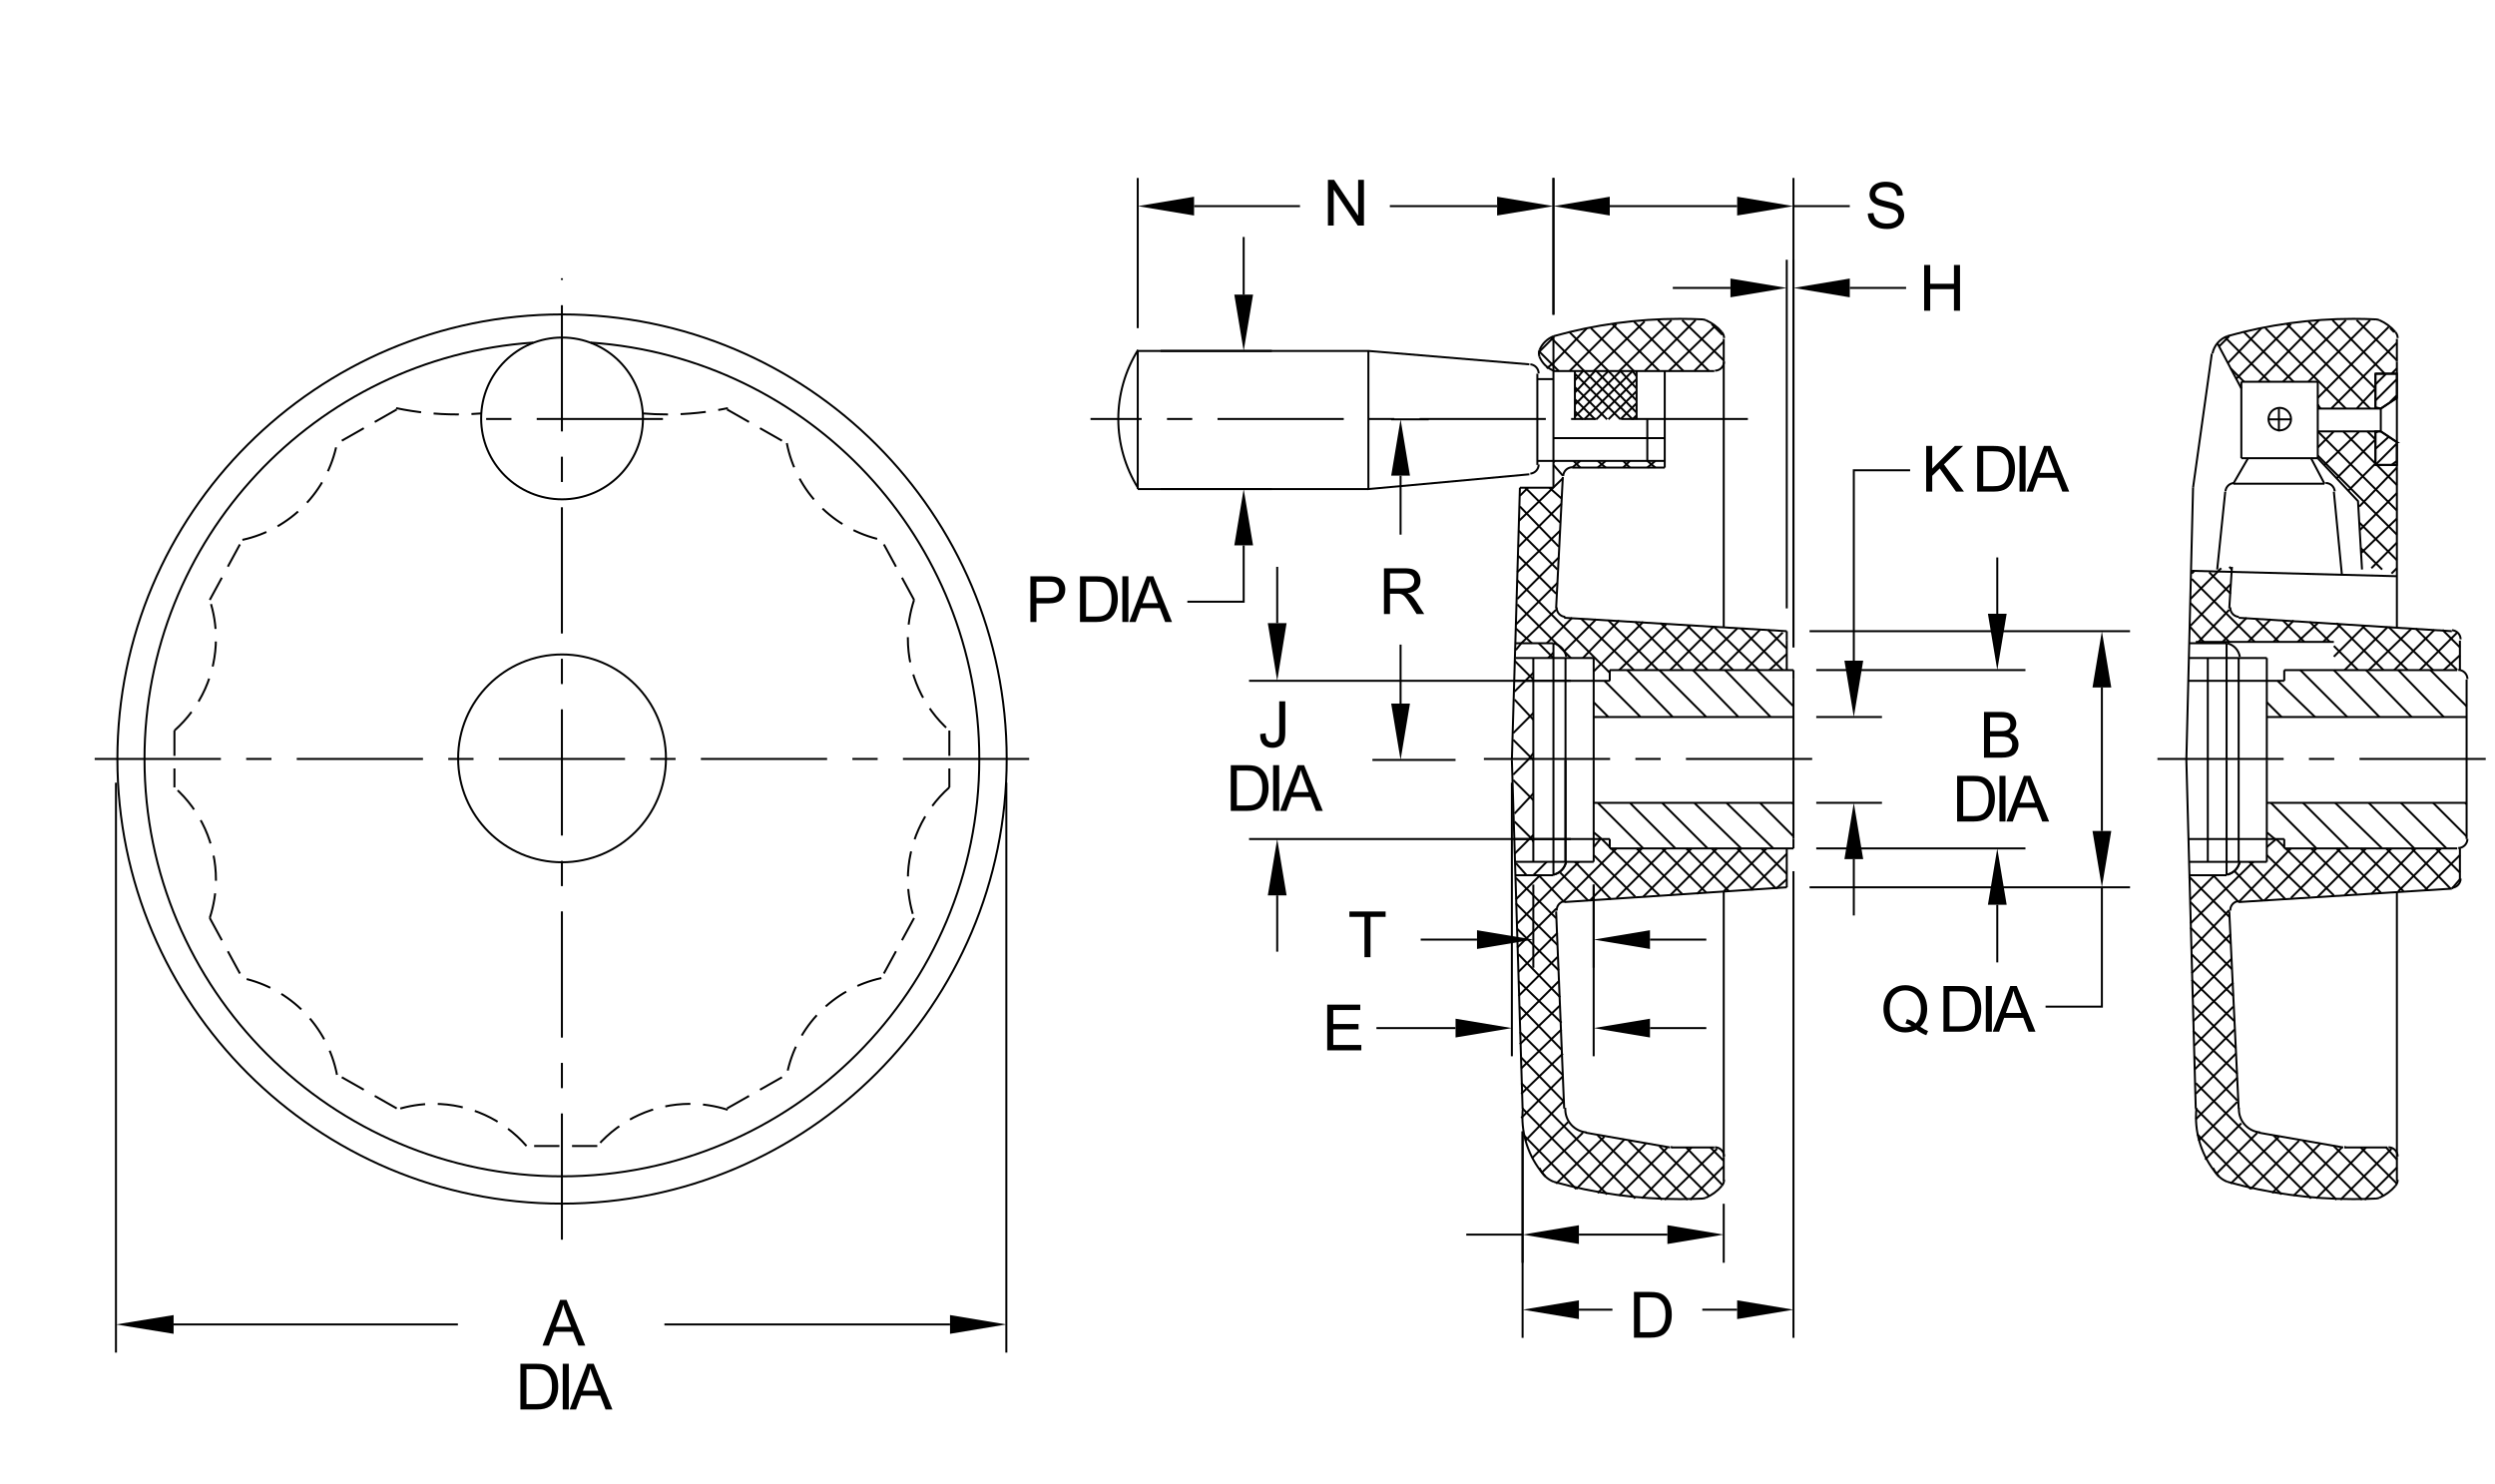 <?xml version="1.0" encoding="utf-8"?>
<!-- Generator: Adobe Illustrator 15.1.0, SVG Export Plug-In . SVG Version: 6.00 Build 0)  -->
<!DOCTYPE svg PUBLIC "-//W3C//DTD SVG 1.1//EN" "http://www.w3.org/Graphics/SVG/1.1/DTD/svg11.dtd">
<svg version="1.1" id="Layer_1" xmlns="http://www.w3.org/2000/svg" xmlns:xlink="http://www.w3.org/1999/xlink" x="0px" y="0px"
	 width="312.589px" height="185.924px" viewBox="0 0 312.589 185.924" enable-background="new 0 0 312.589 185.924"
	 xml:space="preserve">
<line fill="none" stroke="#000000" stroke-width="0.25" stroke-miterlimit="10" stroke-dasharray="15.815,3.167,3.167,3.167" x1="227.04" y1="95.087" x2="185.229" y2="95.087"/>
<path fill="none" stroke="#000000" stroke-width="0.25" stroke-miterlimit="10" d="M224.696,85.129v10.08 M201.681,83.953h23.016
	 M223.856,83.953v-3.696 M195.969,77.401l27.888,1.68 M194.96,76.225l0.841-16.464 M208.568,58.585h-11.592 M208.568,58.585V46.489
	 M194.625,46.489h20.159 M215.96,42.458v2.856"/>
<path fill="none" stroke="#000000" stroke-width="0.25" stroke-miterlimit="10" d="M192.89,44.726
	c0.332,0.793,0.977,1.415,1.78,1.721"/>
<path fill="none" stroke="#000000" stroke-width="0.25" stroke-miterlimit="10" d="M194.67,42.114
	c-0.804,0.306-1.448,0.928-1.78,1.721"/>
<path fill="none" stroke="#000000" stroke-width="0.25" stroke-miterlimit="10" d="M213.312,40.016
	c-0.954-0.047-1.91-0.07-2.866-0.07c-5.332,0-10.641,0.73-15.775,2.169"/>
<path fill="none" stroke="#000000" stroke-width="0.25" stroke-miterlimit="10" d="M215.732,41.618
	c-0.548-0.651-1.239-1.166-2.02-1.505"/>
<path fill="none" stroke="#000000" stroke-width="0.25" stroke-miterlimit="10" d="M216.003,42.358c0-0.271-0.096-0.533-0.271-0.74"
	/>
<path fill="none" stroke="#000000" stroke-width="0.25" stroke-miterlimit="10" d="M213.713,40.113
	c-0.128-0.055-0.263-0.086-0.401-0.093"/>
<path fill="none" stroke="#000000" stroke-width="0.25" stroke-miterlimit="10" d="M192.894,43.837
	c-0.06,0.14-0.09,0.292-0.09,0.443c0,0.153,0.03,0.304,0.09,0.444"/>
<path fill="none" stroke="#000000" stroke-width="0.25" stroke-miterlimit="10" d="M214.854,46.442c0.634,0,1.148-0.514,1.148-1.148
	"/>
<path fill="none" stroke="#000000" stroke-width="0.25" stroke-miterlimit="10" d="M215.96,45.313v33.264 M190.425,61.105h4.2
	 M194.625,42.29v18.816"/>
<line fill="none" stroke="#000000" stroke-width="0.25" stroke-miterlimit="10" stroke-dasharray="15.815,3.167,3.167,3.167" x1="218.987" y1="52.493" x2="136.626" y2="52.493"/>
<path fill="none" stroke="#000000" stroke-width="0.25" stroke-miterlimit="10" d="M197.312,52.537v-6.048 M205.04,52.537v-6.048
	 M198.32,52.537l-1.008-1.008 M199.832,52.537l-2.52-2.52 M201.345,52.537l-4.032-4.032 M203.024,52.537l-5.712-5.712
	 M204.537,52.537l-6.049-6.048 M205.04,51.697L200,46.489 M205.04,50.186l-3.527-3.696 M205.04,48.673l-2.016-2.184 M205.04,47.161
	l-0.503-0.672 M197.312,47.665l1.008-1.176 M197.312,49.177l2.52-2.688 M197.312,50.689l4.2-4.2 M197.312,52.202l5.712-5.712
	 M198.488,52.537l6.049-6.048 M200,52.537l5.04-5.04 M201.513,52.537l3.527-3.528 M203.024,52.537l2.016-2.016 M204.537,52.537
	l0.503-0.504 M194.625,54.889h13.943 M206.385,57.746v-5.208 M189.753,85.297h11.928 M201.681,83.953v1.344 M199.665,82.441v12.768
	 M199.665,82.441h-9.745 M189.92,80.593h4.705 M196.137,82.441v12.768 M194.625,95.209V80.593"/>
<path fill="none" stroke="#000000" stroke-width="0.25" stroke-miterlimit="10" d="M196.228,82.291
	c-0.133-0.838-0.762-1.511-1.591-1.699"/>
<path fill="none" stroke="#000000" stroke-width="0.25" stroke-miterlimit="10" d="M192.104,95.209V82.441 M209.408,143.762h5.376"
	/>
<path fill="none" stroke="#000000" stroke-width="0.25" stroke-miterlimit="10" d="M194.67,148.065
	c5.135,1.439,10.443,2.169,15.775,2.169c0.956,0,1.912-0.023,2.866-0.07"/>
<path fill="none" stroke="#000000" stroke-width="0.25" stroke-miterlimit="10" d="M216.003,144.885
	c0-0.633-0.515-1.146-1.148-1.146"/>
<line fill="none" stroke="#000000" stroke-width="0.25" stroke-miterlimit="10" x1="215.96" y1="147.961" x2="215.96" y2="144.938"/>
<path fill="none" stroke="#000000" stroke-width="0.25" stroke-miterlimit="10" d="M213.713,150.066
	c0.78-0.34,1.472-0.854,2.02-1.504"/>
<path fill="none" stroke="#000000" stroke-width="0.25" stroke-miterlimit="10" d="M213.312,150.16
	c0.139-0.007,0.273-0.039,0.401-0.094"/>
<path fill="none" stroke="#000000" stroke-width="0.25" stroke-miterlimit="10" d="M215.732,148.562
	c0.175-0.206,0.271-0.469,0.271-0.739"/>
<path fill="none" stroke="#000000" stroke-width="0.25" stroke-miterlimit="10" d="M192.89,146.345
	c0.332,0.794,0.977,1.416,1.78,1.721"/>
<line fill="none" stroke="#000000" stroke-width="0.25" stroke-miterlimit="10" x1="215.96" y1="144.938" x2="215.96" y2="111.674"/>
<path fill="none" stroke="#000000" stroke-width="0.25" stroke-miterlimit="10" d="M190.796,138.8
	c-0.041,0.389-0.062,0.78-0.062,1.171c0,2.744,1.022,5.389,2.868,7.418"/>
<path fill="none" stroke="#000000" stroke-width="0.25" stroke-miterlimit="10" d="M190.76,138.89l-1.344-43.681 M198.656,141.913
	l10.584,1.849"/>
<path fill="none" stroke="#000000" stroke-width="0.25" stroke-miterlimit="10" d="M209.311,143.715
	c0.065,0.011,0.131,0.017,0.197,0.017"/>
<path fill="none" stroke="#000000" stroke-width="0.25" stroke-miterlimit="10" d="M196.112,138.8
	c-0.003,0.057-0.004,0.113-0.004,0.17c0,1.512,1.152,2.772,2.658,2.907"/>
<path fill="none" stroke="#000000" stroke-width="0.25" stroke-miterlimit="10" d="M195.03,76.083
	c-0.002,0.019-0.002,0.038-0.002,0.057c0,0.605,0.472,1.107,1.076,1.145"/>
<path fill="none" stroke="#000000" stroke-width="0.25" stroke-miterlimit="10" d="M194.96,114.193l1.009,24.696 M195.969,113.018
	l27.888-1.849"/>
<path fill="none" stroke="#000000" stroke-width="0.25" stroke-miterlimit="10" d="M196.104,112.895
	c-0.604,0.038-1.076,0.54-1.076,1.146c0,0.019,0,0.038,0.002,0.057"/>
<path fill="none" stroke="#000000" stroke-width="0.25" stroke-miterlimit="10" d="M224.696,105.121v-9.912 M223.856,106.297v4.872
	 M201.681,106.297h23.016 M199.665,107.977V95.209 M196.137,107.977V95.209 M199.665,107.977h-9.745"/>
<path fill="none" stroke="#000000" stroke-width="0.25" stroke-miterlimit="10" d="M194.637,109.588
	c0.829-0.188,1.458-0.861,1.591-1.699"/>
<path fill="none" stroke="#000000" stroke-width="0.25" stroke-miterlimit="10" d="M189.92,109.658h4.705 M190.425,61.105
	l-1.009,34.104 M194.625,95.209v14.449 M192.104,95.209v12.768 M196.137,107.977V95.209 M189.92,109.658h4.705"/>
<path fill="none" stroke="#000000" stroke-width="0.25" stroke-miterlimit="10" d="M194.637,109.588
	c0.829-0.188,1.458-0.861,1.591-1.699"/>
<path fill="none" stroke="#000000" stroke-width="0.25" stroke-miterlimit="10" d="M201.681,106.297v-1.176 M189.753,105.121h11.928
	 M199.665,89.833h25.031 M199.665,100.585h25.031 M201.848,106.297h-0.167 M200.672,105.121l-1.007-0.84 M205.881,106.297
	l-5.712-5.711 M209.912,106.297l-5.712-5.711 M213.944,106.297l-5.712-5.711 M218.145,106.297l-5.88-5.711 M201.513,89.833
	l-1.848-1.848 M222.176,106.297l-5.879-5.711 M205.544,89.833l-4.535-4.537 M224.696,104.785l-4.2-4.2 M209.576,89.833l-5.712-5.88
	 M224.696,100.753l-0.168-0.167 M213.776,89.833l-5.88-5.88 M217.809,89.833l-5.712-5.88 M221.841,89.833l-5.713-5.88
	 M224.696,88.489l-4.536-4.536 M171.44,43.969v10.081 M191.601,45.649l-20.16-1.681h-28.896v10.081 M171.44,61.273h-28.896
	 M191.601,59.425l-20.16,1.849v-10.08 M142.544,61.273v-10.08 M192.608,46.825v11.424"/>
<path fill="none" stroke="#000000" stroke-width="0.25" stroke-miterlimit="10" d="M142.578,43.846
	c-1.615,2.596-2.471,5.591-2.471,8.647s0.856,6.051,2.471,8.647"/>
<path fill="none" stroke="#000000" stroke-width="0.25" stroke-miterlimit="10" d="M192.772,46.79c0-0.594-0.454-1.09-1.046-1.143"
	/>
<path fill="none" stroke="#000000" stroke-width="0.25" stroke-miterlimit="10" d="M191.727,59.339
	c0.592-0.052,1.046-0.549,1.046-1.143"/>
<path fill="none" stroke="#000000" stroke-width="0.25" stroke-miterlimit="10" d="M192.608,57.746h2.017 M192.608,47.497h2.017
	 M194.625,57.746h13.943"/>
<path fill="none" stroke="#000000" stroke-width="0.25" stroke-miterlimit="10" d="M196.991,58.544c-0.612,0-1.115,0.479-1.146,1.09
	"/>
<path fill="none" stroke="#000000" stroke-width="0.25" stroke-miterlimit="10" d="M83.435,95.013
	c0-7.185-5.833-13.017-13.018-13.017c-7.186,0-13.019,5.832-13.019,13.017c0,7.187,5.833,13.019,13.019,13.019
	C77.602,108.031,83.435,102.199,83.435,95.013"/>
<path fill="none" stroke="#000000" stroke-width="0.25" stroke-miterlimit="10" d="M66.821,42.922
	C39.393,44.803,18.105,67.6,18.105,95.09c0,28.864,23.427,52.29,52.293,52.29s52.293-23.426,52.293-52.29
	c0-27.477-21.268-50.268-48.681-52.166"/>
<path fill="none" stroke="#000000" stroke-width="0.25" stroke-miterlimit="10" d="M126.124,95.097
	c0-30.748-24.957-55.704-55.707-55.704c-30.751,0-55.708,24.956-55.708,55.704c0,30.749,24.957,55.704,55.708,55.704
	C101.167,150.801,126.124,125.846,126.124,95.097"/>
<path fill="none" stroke="#000000" stroke-width="0.25" stroke-miterlimit="10" d="M80.552,52.425
	c0-5.594-4.541-10.135-10.135-10.135c-5.595,0-10.136,4.541-10.136,10.135c0,5.595,4.541,10.135,10.136,10.135
	C76.011,62.56,80.552,58.02,80.552,52.425"/>
<path fill="none" stroke="#000000" stroke-width="0.25" stroke-miterlimit="10" stroke-dasharray="3.167,1.578" d="M118.939,98.651
	c-3.304,2.923-5.196,7.125-5.196,11.537c0,1.64,0.262,3.27,0.776,4.826"/>
<line fill="none" stroke="#000000" stroke-width="0.25" stroke-miterlimit="10" stroke-dasharray="3.167,1.578" x1="114.521" y1="115.018" x2="110.426" y2="122.539"/>
<path fill="none" stroke="#000000" stroke-width="0.25" stroke-miterlimit="10" stroke-dasharray="3.167,1.578" d="
	M110.426,122.541c-6.017,1.311-10.677,6.076-11.848,12.122"/>
<line fill="none" stroke="#000000" stroke-width="0.25" stroke-miterlimit="10" stroke-dasharray="3.167,1.578" x1="91.089" y1="138.871" x2="98.542" y2="134.644"/>
<path fill="none" stroke="#000000" stroke-width="0.25" stroke-miterlimit="10" stroke-dasharray="3.167,1.578" d="M91.167,139.044
	c-1.527-0.492-3.121-0.742-4.725-0.742c-4.45,0-8.684,1.925-11.609,5.277"/>
<path fill="none" stroke="#000000" stroke-width="0.25" stroke-miterlimit="10" stroke-dasharray="3.167,1.578" d="M65.963,143.579
	c-2.926-3.353-7.159-5.277-11.609-5.277c-1.603,0-3.197,0.25-4.724,0.742"/>
<line fill="none" stroke="#000000" stroke-width="0.25" stroke-miterlimit="10" stroke-dasharray="3.167,1.578" x1="49.704" y1="138.871" x2="42.253" y2="134.644"/>
<path fill="none" stroke="#000000" stroke-width="0.25" stroke-miterlimit="10" stroke-dasharray="3.167,1.578" d="M42.219,134.663
	c-1.171-6.046-5.831-10.812-11.849-12.122"/>
<path fill="none" stroke="#000000" stroke-width="0.25" stroke-miterlimit="10" stroke-dasharray="3.167,1.578" d="M26.278,115.014
	c0.514-1.557,0.776-3.187,0.776-4.826c0-4.412-1.892-8.613-5.196-11.537"/>
<line fill="none" stroke="#000000" stroke-width="0.25" stroke-miterlimit="10" stroke-dasharray="3.167,1.578" x1="26.281" y1="115.018" x2="30.368" y2="122.539"/>
<path fill="none" stroke="#000000" stroke-width="0.25" stroke-miterlimit="10" stroke-dasharray="3.167,1.578" d="M49.631,51.134
	c2.503,0.524,5.055,0.788,7.612,0.788c1.02,0,2.039-0.042,3.054-0.125"/>
<line fill="none" stroke="#000000" stroke-width="0.25" stroke-miterlimit="10" stroke-dasharray="3.167,1.578" x1="49.704" y1="51.303" x2="42.253" y2="55.539"/>
<path fill="none" stroke="#000000" stroke-width="0.25" stroke-miterlimit="10" stroke-dasharray="3.167,1.578" d="M30.371,67.638
	c6.018-1.309,10.677-6.076,11.849-12.121"/>
<line fill="none" stroke="#000000" stroke-width="0.25" stroke-miterlimit="10" stroke-dasharray="3.167,1.578" x1="26.281" y1="75.164" x2="30.368" y2="67.636"/>
<path fill="none" stroke="#000000" stroke-width="0.25" stroke-miterlimit="10" stroke-dasharray="3.167,1.578" d="M21.857,91.529
	c3.304-2.924,5.196-7.125,5.196-11.537c0-1.64-0.262-3.27-0.776-4.827"/>
<path fill="none" stroke="#000000" stroke-width="0.25" stroke-miterlimit="10" stroke-dasharray="3.167,1.578" d="M114.519,75.166
	c-0.514,1.557-0.776,3.187-0.776,4.827c0,4.413,1.892,8.613,5.196,11.537"/>
<line fill="none" stroke="#000000" stroke-width="0.25" stroke-miterlimit="10" stroke-dasharray="3.167,1.578" x1="114.521" y1="75.164" x2="110.426" y2="67.636"/>
<path fill="none" stroke="#000000" stroke-width="0.25" stroke-miterlimit="10" stroke-dasharray="3.167,1.578" d="M98.578,55.517
	c1.171,6.045,5.831,10.812,11.848,12.121"/>
<line fill="none" stroke="#000000" stroke-width="0.25" stroke-miterlimit="10" stroke-dasharray="3.167,1.578" x1="91.089" y1="51.303" x2="98.542" y2="55.539"/>
<line fill="none" stroke="#000000" stroke-width="0.25" stroke-miterlimit="10" stroke-dasharray="3.167,1.578" x1="118.94" y1="91.532" x2="118.94" y2="98.65"/>
<line fill="none" stroke="#000000" stroke-width="0.25" stroke-miterlimit="10" stroke-dasharray="3.167,1.578" x1="21.854" y1="91.532" x2="21.854" y2="98.65"/>
<path fill="none" stroke="#000000" stroke-width="0.25" stroke-miterlimit="10" stroke-dasharray="3.167,1.578" d="M80.529,51.797
	c1.016,0.083,2.034,0.125,3.054,0.125c2.558,0,5.109-0.264,7.612-0.788"/>
<path fill="none" stroke="#000000" stroke-width="0.25" stroke-miterlimit="10" d="M274.257,109.658L274.257,109.658
	 M274.425,112.682l3.023-3.023 M274.425,115.705l7.896-7.729 M284,106.129l1.176-1.008 M274.592,118.896l4.705-4.871
	 M280.473,113.018l6.552-6.721 M274.592,121.922l4.873-4.873 M283.665,112.85l6.551-6.553 M274.76,124.945l4.872-4.872
	 M287.024,112.514l6.216-6.217 M274.76,127.969l5.041-4.871 M290.385,112.346l6.048-6.049 M274.929,130.993l4.872-4.872
	 M293.744,112.178l5.881-5.881 M274.929,134.018l5.04-5.041 M297.104,112.01l5.544-5.713 M275.097,137.042l5.04-5.04
	 M300.465,111.674l5.376-5.377 M275.097,140.233l5.207-5.208 M303.824,111.506l4.368-4.369 M275.433,142.921l4.871-4.872
	 M307.185,111.337l1.008-1.176 M276.272,145.273l4.536-4.536 M277.616,147.121l5.208-5.208 M279.465,148.298l6.048-5.881
	 M281.984,148.97l6.048-6.049 M284.672,149.474l6.048-6.216 M287.36,149.809l6.048-6.047 M290.216,150.146l6.217-6.384
	 M293.24,150.313l6.385-6.384 M296.265,150.313l4.032-4.032 M281.984,148.97l-6.72-6.888 M285.848,149.642l-10.751-10.752
	 M289.544,150.146l-14.447-14.448 M292.736,150.313l-7.896-8.064 M280.304,137.882l-5.375-5.545 M295.929,150.313l-7.392-7.393
	 M280.304,134.521l-5.544-5.376 M298.616,149.809l-6.216-6.216 M280.137,131.33l-5.377-5.377 M300.297,148.298l-4.537-4.536
	 M279.969,127.969l-5.377-5.207 M300.297,145.273l-1.345-1.512 M279.801,124.777l-5.209-5.209 M279.632,121.418l-5.207-5.209
	 M279.465,118.225l-5.04-5.207 M279.297,114.865l-5.04-5.04 M280.473,113.018l-3.192-3.359 M283.496,112.85l-3.527-3.697
	 M286.353,112.682l-4.536-4.705 M289.376,112.346L284,107.137 M292.4,112.178l-6.048-5.881 M286.185,106.129l-1.009-1.008
	 M295.257,112.01l-5.713-5.713 M298.28,111.841l-5.544-5.544 M301.137,111.674l-5.377-5.377 M304.16,111.506l-5.208-5.209
	 M307.017,111.337l-4.872-5.04 M308.192,109.321l-3.023-3.024"/>
<path fill="none" stroke="#000000" stroke-width="0.25" stroke-miterlimit="10" d="M275.188,138.8
	c-0.042,0.389-0.063,0.78-0.063,1.171c0,2.744,1.022,5.389,2.868,7.418"/>
<path fill="none" stroke="#000000" stroke-width="0.25" stroke-miterlimit="10" d="M277.281,146.345
	c0.333,0.794,0.977,1.416,1.781,1.721"/>
<line fill="none" stroke="#000000" stroke-width="0.25" stroke-miterlimit="10" x1="300.297" y1="147.961" x2="300.297" y2="144.938"/>
<path fill="none" stroke="#000000" stroke-width="0.25" stroke-miterlimit="10" d="M279.062,148.065
	c5.135,1.439,10.442,2.169,15.774,2.169c0.957,0,1.912-0.023,2.867-0.07"/>
<path fill="none" stroke="#000000" stroke-width="0.25" stroke-miterlimit="10" d="M297.704,150.16
	c0.138-0.007,0.273-0.039,0.4-0.094"/>
<path fill="none" stroke="#000000" stroke-width="0.25" stroke-miterlimit="10" d="M298.104,150.066
	c0.78-0.34,1.472-0.854,2.02-1.504"/>
<path fill="none" stroke="#000000" stroke-width="0.25" stroke-miterlimit="10" d="M300.124,148.562
	c0.175-0.206,0.271-0.469,0.271-0.739"/>
<path fill="none" stroke="#000000" stroke-width="0.25" stroke-miterlimit="10" d="M279.062,42.116
	c-0.957,0.348-1.664,1.167-1.868,2.165"/>
<path fill="none" stroke="#000000" stroke-width="0.25" stroke-miterlimit="10" d="M279.801,60.602l1.848-3.192 M274.257,80.593
	h4.703 M284,82.441h-9.743 M274.088,85.297h12.097 M274.088,105.121h12.097 M274.257,109.658h4.703 M274.257,109.658h4.703
	 M284,107.977h-9.743"/>
<line fill="none" stroke="#000000" stroke-width="0.25" stroke-miterlimit="10" stroke-dasharray="15.815,3.167,3.167,3.167" x1="311.427" y1="95.087" x2="269.623" y2="95.087"/>
<path fill="none" stroke="#000000" stroke-width="0.25" stroke-miterlimit="10" d="M274.76,61.105l-0.84,34.104 M276.608,95.209
	v12.768 M275.097,138.89l-1.177-43.681 M276.608,95.209V82.441 M275.097,80.425h10.079 M278.792,61.609l-1.008,9.744 M292.4,61.609
	l1.008,10.416 M292.4,80.425h-10.08"/>
<path fill="none" stroke="#000000" stroke-width="0.25" stroke-miterlimit="10" d="M279.962,60.511
	c-0.595,0-1.091,0.453-1.144,1.045"/>
<line fill="none" stroke="#000000" stroke-width="0.25" stroke-miterlimit="10" x1="279.801" y1="60.602" x2="291.225" y2="60.602"/>
<path fill="none" stroke="#000000" stroke-width="0.25" stroke-miterlimit="10" d="M292.512,61.557
	c-0.053-0.592-0.548-1.045-1.143-1.045"/>
<path fill="none" stroke="#000000" stroke-width="0.25" stroke-miterlimit="10" d="M279.297,76.225l0.335-5.208 M300.297,45.313
	v33.264 M286.185,106.297L286.185,106.297 M285.009,105.121l-1.009-0.84 M290.216,106.297l-5.712-5.711 M294.248,106.297
	l-5.711-5.711 M298.448,106.297l-5.88-5.711 M302.48,106.297l-5.712-5.711 M285.848,89.833L284,87.985 M306.513,106.297
	l-5.712-5.711 M290.048,89.833l-4.703-4.537 M309.032,104.785l-4.2-4.2 M294.081,89.833l-5.881-5.88 M309.032,100.753l-0.168-0.167
	 M298.112,89.833l-5.712-5.88 M302.145,89.833l-5.712-5.88 M306.176,89.833l-5.711-5.88 M309.032,88.489l-4.536-4.536
	 M280.473,107.977V95.209 M278.96,95.209v14.449 M280.473,107.977V95.209 M284,107.977V95.209 M286.185,106.297v-1.176"/>
<path fill="none" stroke="#000000" stroke-width="0.25" stroke-miterlimit="10" d="M307.987,106.249
	c0.634,0,1.148-0.515,1.148-1.147"/>
<path fill="none" stroke="#000000" stroke-width="0.25" stroke-miterlimit="10" d="M280.473,113.018l26.712-1.681 M286.185,106.297
	h21.672 M279.297,114.193l1.176,24.696 M300.297,144.938v-33.264 M282.992,141.913l10.584,1.849"/>
<path fill="none" stroke="#000000" stroke-width="0.25" stroke-miterlimit="10" d="M280.505,138.8
	c-0.003,0.057-0.005,0.113-0.005,0.17c0,1.512,1.153,2.772,2.659,2.907"/>
<path fill="none" stroke="#000000" stroke-width="0.25" stroke-miterlimit="10" d="M293.702,143.715
	c0.065,0.011,0.132,0.017,0.197,0.017"/>
<path fill="none" stroke="#000000" stroke-width="0.25" stroke-miterlimit="10" d="M300.395,144.885
	c0-0.633-0.515-1.146-1.148-1.146"/>
<line fill="none" stroke="#000000" stroke-width="0.25" stroke-miterlimit="10" x1="293.744" y1="143.762" x2="299.12" y2="143.762"/>
<path fill="none" stroke="#000000" stroke-width="0.25" stroke-miterlimit="10" d="M279.029,109.588
	c0.828-0.188,1.458-0.861,1.591-1.699"/>
<path fill="none" stroke="#000000" stroke-width="0.25" stroke-miterlimit="10" d="M279.029,109.588
	c0.828-0.188,1.458-0.861,1.591-1.699"/>
<path fill="none" stroke="#000000" stroke-width="0.25" stroke-miterlimit="10" d="M280.496,112.895
	c-0.604,0.038-1.076,0.54-1.076,1.146c0,0.019,0.001,0.038,0.002,0.057"/>
<path fill="none" stroke="#000000" stroke-width="0.25" stroke-miterlimit="10" d="M307.205,111.224
	c0.604-0.038,1.076-0.54,1.076-1.146"/>
<path fill="none" stroke="#000000" stroke-width="0.25" stroke-miterlimit="10" d="M308.192,106.297v3.864 M280.473,77.401
	l26.712,1.68 M284,100.585h25.032 M284,89.833h25.032 M286.185,83.953h21.672 M280.473,82.441v12.768 M278.96,95.209V80.593
	 M284,82.441v12.768"/>
<path fill="none" stroke="#000000" stroke-width="0.25" stroke-miterlimit="10" d="M280.62,82.291
	c-0.133-0.838-0.763-1.511-1.591-1.699"/>
<path fill="none" stroke="#000000" stroke-width="0.25" stroke-miterlimit="10" d="M279.422,76.083
	c-0.001,0.019-0.002,0.038-0.002,0.057c0,0.605,0.472,1.107,1.076,1.145"/>
<path fill="none" stroke="#000000" stroke-width="0.25" stroke-miterlimit="10" d="M286.185,83.953v1.344 M309.032,85.129v10.08
	 M309.032,105.121v-9.912 M308.192,83.953v-3.696"/>
<path fill="none" stroke="#000000" stroke-width="0.25" stroke-miterlimit="10" d="M308.281,80.102c0-0.606-0.472-1.107-1.076-1.146
	"/>
<path fill="none" stroke="#000000" stroke-width="0.25" stroke-miterlimit="10" d="M309.136,85.078c0-0.633-0.515-1.147-1.148-1.147
	"/>
<path fill="none" stroke="#000000" stroke-width="0.25" stroke-miterlimit="10" d="M297.704,40.016
	c-0.955-0.047-1.911-0.07-2.867-0.07c-5.332,0-10.64,0.73-15.774,2.169"/>
<line fill="none" stroke="#000000" stroke-width="0.25" stroke-miterlimit="10" x1="300.297" y1="42.458" x2="300.297" y2="45.313"/>
<path fill="none" stroke="#000000" stroke-width="0.25" stroke-miterlimit="10" d="M300.395,42.358c0-0.271-0.096-0.533-0.271-0.74"
	/>
<path fill="none" stroke="#000000" stroke-width="0.25" stroke-miterlimit="10" d="M300.124,41.618
	c-0.548-0.651-1.239-1.166-2.02-1.505"/>
<path fill="none" stroke="#000000" stroke-width="0.25" stroke-miterlimit="10" d="M298.104,40.113
	c-0.127-0.055-0.263-0.086-0.4-0.093"/>
<path fill="none" stroke="#000000" stroke-width="0.25" stroke-miterlimit="10" d="M274.592,71.521l25.705,0.672 M277.112,44.305
	l-2.353,16.8 M280.809,57.409v-9.576 M290.385,57.409v-9.576 M280.809,57.409h9.576 M280.809,47.833h9.576"/>
<path fill="none" stroke="#000000" stroke-width="0.25" stroke-miterlimit="10" d="M287.034,52.509c0-0.778-0.632-1.41-1.409-1.41
	c-0.778,0-1.41,0.631-1.41,1.41c0,0.778,0.632,1.409,1.41,1.409C286.402,53.918,287.034,53.287,287.034,52.509"/>
<path fill="none" stroke="#000000" stroke-width="0.25" stroke-miterlimit="10" d="M287.024,52.537h-2.855 M285.513,51.193v2.856
	 M274.592,71.857l0.337-0.336 M274.425,75.049l3.863-3.864 M274.425,78.409l5.04-5.208 M275.433,80.425l3.864-4.032 M278.456,80.425
	l3.024-3.023 M281.648,80.425l2.855-2.856 M284.841,80.425l2.52-2.688 M287.864,80.425l2.521-2.352 M291.057,80.425l2.184-2.184
	 M292.4,82.273l3.864-3.864 M293.744,83.953l5.376-5.376 M296.769,83.953l5.376-5.208 M299.96,83.953l5.04-5.04 M303.152,83.953
	l4.704-4.704 M306.176,83.953l2.017-1.848 M276.104,80.425l-1.68-1.848 M279.297,80.425l-4.872-4.872 M282.488,80.425l-7.896-7.896
	 M285.513,80.425l-2.856-2.856 M279.465,74.377l-2.688-2.688 M288.704,80.425l-2.688-2.688 M279.632,71.353l-0.335-0.335
	 M295.425,83.953L292.4,80.93 M291.896,80.425l-2.521-2.52 M298.616,83.953l-5.88-5.88 M301.641,83.953l-5.712-5.544
	 M304.832,83.953l-5.544-5.376 M307.856,83.953l-5.208-5.208 M308.192,81.097l-2.184-2.184 M291.225,60.602l-1.681-3.192
	 M290.385,57.409l5.04,5.376l0.504,8.567 M280.809,48.673l-3.024-5.712 M297.608,58.249v-4.2 M290.385,54.049h7.896 M290.385,51.193
	h7.896 M298.28,54.049l2.017,1.344 M298.28,51.193l2.017-1.344 M298.28,54.049v-2.856 M297.608,46.825h2.688 M297.608,58.249h2.688
	 M297.608,51.193v-4.368 M189.92,81.433l0.672-0.84 M189.753,86.641l1.344-1.344 M193.952,82.441l0.673-0.672 M191.097,85.297
	l1.008-1.007 M189.584,91.849l2.521-2.52 M189.584,97.058l1.849-1.849l0.672-0.84 M189.753,101.93l2.352-2.521 M189.753,106.969
	l1.848-1.848l0.504-0.504 M192.104,109.658l1.68-1.682 M191.265,109.658l-1.345-1.513 M192.104,105.457l-0.168-0.336l-2.184-2.184
	 M192.104,100.249l-2.521-2.52 M192.104,95.209L192.104,95.209l-2.521-2.52 M192.104,90.169l-2.352-2.52 M192.104,85.129
	l-2.352-2.352 M194.625,82.441l-1.849-1.848 M192.776,44.137l1.849-1.848v-0.168 M193.784,46.153l0.841-0.672l4.199-4.367
	 M196.641,46.489l5.88-5.88 M199.665,46.489l6.383-6.216 M202.856,46.489l6.552-6.384 M190.425,62.114l1.008-1.008 M206.048,46.489
	l6.385-6.384 M194.625,57.914l0.167-0.168 M190.257,65.305l5.544-5.375 M209.072,46.489l5.712-5.544 M196.977,58.585l1.008-0.84
	 M190.257,68.497l5.375-5.376 M212.265,46.489l3.695-3.696 M200.169,58.585l1.007-0.84 M190.088,71.689l5.377-5.208 M203.36,58.585
	l0.84-0.84 M190.088,75.049l5.209-5.208 M206.385,58.585l1.007-0.84 M189.92,78.241l5.208-5.208 M190.592,80.593l4.368-4.2
	 M193.784,80.593l3.192-3.192 M195.969,81.602L200,77.569 M198.32,82.441l4.536-4.704 M199.665,84.121l6.216-6.216 M201.681,85.297
	v-0.167 M202.856,83.953l5.88-5.712 M206.048,83.953l5.712-5.544 M209.24,83.953l5.376-5.376 M212.265,83.953l5.376-5.208
	 M215.456,83.953l5.04-5.04 M189.92,112.682l3.024-3.023 M218.648,83.953l4.704-4.704 M190.088,115.705l7.729-7.729 M221.672,83.953
	l2.185-2.016 M199.665,106.129l0.839-1.008 M190.088,118.729l4.872-4.872 M195.801,113.018l6.72-6.721 M190.257,121.753l4.871-4.872
	 M199.16,112.85l6.553-6.553 M190.257,124.777l4.871-4.872 M202.521,112.514l6.216-6.217 M190.425,127.801l4.872-4.871
	 M205.881,112.346l6.048-6.049 M190.425,130.825l5.04-4.872 M209.24,112.178l5.88-5.881 M190.592,133.85l5.04-4.873 M212.601,112.01
	l5.544-5.713 M190.592,137.042l5.209-5.04 M215.96,111.674l5.377-5.377 M190.592,140.065l5.209-5.208 M219.32,111.506l4.536-4.537
	 M191.097,142.921l4.872-5.039 M222.513,111.337l1.344-1.176 M191.937,145.105l4.536-4.536 M193.112,146.954l5.208-5.041
	 M194.96,148.298l6.049-5.881 M197.48,148.97l6.048-6.216 M200.169,149.474l6.047-6.216 M202.856,149.809l6.048-6.047
	 M205.713,150.146l6.216-6.384 M208.568,150.313l6.552-6.384 M211.76,150.313l4.2-4.2 M197.48,148.97l-6.552-6.721 M201.345,149.642
	L190.76,138.89 M204.872,150.146l-14.28-14.448 M208.232,150.313l-8.063-8.064 M195.969,138.049l-5.377-5.543 M211.425,150.313
	l-7.393-7.393 M195.801,134.689l-5.376-5.376 M214.112,149.809l-6.216-6.216 M195.632,131.498l-5.207-5.377 M215.792,148.465
	l-4.535-4.703 M195.632,128.137l-5.375-5.207 M215.96,145.441l-1.68-1.68 M195.465,124.945l-5.208-5.377 M195.297,121.586
	l-5.209-5.209 M195.128,118.393l-5.208-5.207 M194.96,115.033l-5.04-5.04 M195.969,113.018l-3.192-3.359 M198.992,112.85
	l-3.527-3.528 M201.848,112.682l-4.535-4.705 M204.872,112.346l-5.207-5.209 M207.896,112.178l-6.049-5.881 M201.681,106.129
	l-1.009-1.008 M210.753,112.01l-5.713-5.713 M213.776,111.841l-5.544-5.544 M216.632,111.674l-5.375-5.377 M219.656,111.506
	l-5.208-5.209 M222.513,111.337l-4.872-5.04 M191.937,80.593l-2.017-1.848 M223.856,109.489l-3.191-3.192 M196.809,82.441
	l-6.721-6.72 M223.856,106.297L223.856,106.297 M201.681,84.29l-11.593-11.593 M204.704,83.953l-6.552-6.384 M194.96,74.377
	l-4.703-4.704 M207.729,83.953l-6.216-6.216 M195.128,71.353l-4.871-4.872 M210.92,83.953l-6.048-6.048 M195.297,68.497l-4.872-5.04
	 M213.944,83.953l-5.88-5.88 M195.465,65.474l-4.368-4.368 M217.137,83.953l-5.712-5.544 M195.632,62.449l-1.512-1.344
	 M220.328,83.953l-5.544-5.376 M195.801,59.593l-1.176-1.344 M223.353,83.953l-5.208-5.208 M197.984,58.585l-0.84-0.84
	 M223.856,81.265l-2.353-2.352 M201.176,58.585l-1.007-0.84 M204.2,58.585l-0.84-0.84 M207.392,58.585l-1.007-0.84 M194.625,45.817
	l-1.849-1.849 M195.297,46.489l-0.672-0.672 M198.488,46.489l-3.863-3.864l-0.337-0.335 M201.513,46.489l-4.872-4.872
	 M204.704,46.489l-5.376-5.375 M207.896,46.489l-5.88-5.88 M210.92,46.489l-6.216-6.216 M214.112,46.489l-6.384-6.384
	 M215.96,45.146l-5.207-5.04 M215.792,41.953l-1.344-1.344 M277.952,43.465l1.345-1.344 M279.128,45.481l4.2-4.367 M280.137,47.497
	l6.888-6.888 M282.992,47.833l7.561-7.728 M286.017,47.833l7.896-7.728 M289.209,47.833l7.728-7.728 M290.385,49.849l8.903-8.904
	 M292.064,51.193l8.232-8.232 M290.385,56.065l2.016-2.016 M299.625,46.825l0.672-0.672 M295.257,51.193l2.352-2.52 M291.225,58.249
	l4.367-4.2 M292.736,59.93l4.872-4.872 M294.248,61.441l3.36-3.36 M295.592,63.458l4.705-4.872 M295.592,66.481l4.705-4.704
	 M295.76,69.337l4.537-4.368 M297.104,71.186l3.192-3.192 M299.625,71.857l0.672-0.672"/>
<path fill="none" stroke="#000000" stroke-width="0.25" stroke-miterlimit="10" d="M298.448,71.353l-2.688-2.688 M300.297,70.177
	l-4.705-4.704 M300.297,66.985l-9.912-9.912 M281.145,47.833l-1.68-1.681 M300.297,63.961l-9.912-9.912 M284.337,47.833
	l-5.545-5.544 M300.297,60.769l-2.521-2.52 M287.36,47.833l-6.216-6.216 M297.608,58.081l-4.032-4.032 M290.72,51.193l-0.335-0.504
	 M297.608,55.058l-1.008-1.008 M293.912,51.193l-10.08-10.08 M296.937,51.193l-10.416-10.584 M297.608,48.673l-8.399-8.4
	 M298.784,46.825l-6.552-6.72 M300.297,45.146l-5.04-5.04 M299.96,41.617l-0.504-0.503 M300.297,46.825h-2.688v4.2l0.672,0.168
	l2.017-1.344V46.825z M300.297,55.393l-2.017-1.344h-0.672v4.2h2.688V55.393z M297.608,48.169l1.344-1.344 M297.608,50.186
	l2.688-2.688 M299.456,50.353l0.841-0.839 M297.608,54.217l0.336-0.168 M297.608,56.233l1.68-1.512 M297.608,58.249l2.688-2.688
	 M299.625,58.249l0.672-0.503 M224.696,105.121v1.176 M224.696,85.129v-1.176 M223.856,80.257v-1.176"/>
<line fill="none" stroke="#000000" stroke-width="0.25" stroke-miterlimit="10" stroke-dasharray="15.815,3.167,3.167,3.167" x1="128.941" y1="95.087" x2="11.626" y2="95.087"/>
<line fill="none" stroke="#000000" stroke-width="0.25" stroke-miterlimit="10" stroke-dasharray="15.815,3.167,3.167,3.167" x1="83.058" y1="52.493" x2="58.345" y2="52.493"/>
<line fill="none" stroke="#000000" stroke-width="0.25" stroke-miterlimit="10" stroke-dasharray="15.815,3.167,3.167,3.167" x1="70.4" y1="155.317" x2="70.4" y2="34.865"/>
<path fill="none" stroke="#000000" stroke-width="0.25" stroke-miterlimit="10" d="M14.528,98.065v71.4 M126.08,98.065v71.4
	 M21.752,165.938h35.617 M119.024,165.938H83.241"/>
<polygon points="21.752,164.762 21.752,167.113 14.528,165.938 14.528,165.938 "/>
<polygon points="119.024,164.762 119.024,167.113 126.08,165.938 126.08,165.938 "/>
<path fill="none" stroke="#000000" stroke-width="0.25" stroke-miterlimit="10" d="M14.528,95.209L14.528,95.209 M126.08,95.209
	L126.08,95.209 M126.08,165.938L126.08,165.938 M224.696,109.152v58.465 M190.76,141.745v25.872 M217.641,164.089h-4.368
	 M197.816,164.089h4.2"/>
<polygon points="217.641,162.913 217.641,165.265 224.696,164.089 224.696,164.089 "/>
<polygon points="197.816,162.913 197.816,165.265 190.76,164.089 190.76,164.089 "/>
<path fill="none" stroke="#000000" stroke-width="0.25" stroke-miterlimit="10" d="M224.696,106.297L224.696,106.297 M190.76,138.89
	L190.76,138.89 M190.76,164.089L190.76,164.089 M215.96,150.817v7.392 M190.76,141.745v16.464 M208.904,154.682h-11.088
	 M190.76,154.682h-7.056"/>
<polygon points="208.904,153.505 208.904,155.857 215.96,154.682 215.96,154.682 "/>
<polygon points="197.816,153.505 197.816,155.857 190.76,154.682 190.76,154.682 "/>
<path fill="none" stroke="#000000" stroke-width="0.25" stroke-miterlimit="10" d="M215.96,147.961L215.96,147.961 M190.76,138.89
	L190.76,138.89 M190.76,154.682L190.76,154.682 M189.416,98.065v34.272 M199.665,110.834v21.503 M206.72,128.809h7.057
	 M182.36,128.809h-9.912"/>
<polygon points="206.72,127.633 206.72,129.985 199.665,128.809 199.665,128.809 "/>
<polygon points="182.36,127.633 182.36,129.985 189.416,128.809 189.416,128.809 "/>
<path fill="none" stroke="#000000" stroke-width="0.25" stroke-miterlimit="10" d="M189.416,95.209L189.416,95.209 M199.665,107.977
	L199.665,107.977 M199.665,128.809L199.665,128.809 M199.665,110.834v10.415 M192.104,110.834v10.415 M206.72,117.721h7.057
	 M185.048,117.721h-7.056"/>
<polygon points="206.72,116.545 206.72,118.896 199.665,117.721 199.665,117.721 "/>
<polygon points="185.048,116.545 185.048,118.896 192.104,117.721 192.104,117.721 "/>
<path fill="none" stroke="#000000" stroke-width="0.25" stroke-miterlimit="10" d="M199.665,107.977L199.665,107.977
	 M192.104,107.977L192.104,107.977 M192.104,117.721L192.104,117.721 M182.36,95.209h-10.416 M174.297,52.537H179 M175.473,88.153
	v-7.392 M175.473,59.593v7.392"/>
<polygon points="174.297,88.153 176.648,88.153 175.473,95.209 175.473,95.209 "/>
<polygon points="174.297,59.593 176.648,59.593 175.473,52.537 175.473,52.537 "/>
<path fill="none" stroke="#000000" stroke-width="0.25" stroke-miterlimit="10" d="M185.216,95.209L185.216,95.209 M171.44,52.537
	L171.44,52.537 M175.473,52.537L175.473,52.537 M145.4,61.273h13.944 M145.4,43.969h13.944 M155.816,36.914v-7.224 M155.816,68.33
	v7.056h-7.056"/>
<polygon points="154.641,36.914 156.992,36.914 155.816,43.969 155.816,43.969 "/>
<polygon points="154.641,68.33 156.992,68.33 155.816,61.273 155.816,61.273 "/>
<path fill="none" stroke="#000000" stroke-width="0.25" stroke-miterlimit="10" d="M142.544,61.273L142.544,61.273 M142.544,43.969
	L142.544,43.969 M155.816,43.969L155.816,43.969 M142.544,41.114V22.297 M194.625,39.433V22.297 M149.601,25.825h13.271
	 M187.568,25.825h-13.44"/>
<polygon points="149.601,24.649 149.601,27.001 142.544,25.825 142.544,25.825 "/>
<polygon points="187.568,24.649 187.568,27.001 194.625,25.825 194.625,25.825 "/>
<path fill="none" stroke="#000000" stroke-width="0.25" stroke-miterlimit="10" d="M142.544,43.969L142.544,43.969 M194.625,42.121
	L194.625,42.121 M194.625,25.825L194.625,25.825 M194.625,39.433V22.297 M224.696,81.097v-58.8 M201.681,25.825h15.96
	 M224.696,25.825h7.057"/>
<polygon points="201.681,24.649 201.681,27.001 194.625,25.825 194.625,25.825 "/>
<polygon points="217.641,24.649 217.641,27.001 224.696,25.825 224.696,25.825 "/>
<path fill="none" stroke="#000000" stroke-width="0.25" stroke-miterlimit="10" d="M194.625,42.29L194.625,42.29 M224.696,83.953
	L224.696,83.953 M224.696,25.825L224.696,25.825 M223.856,76.225v-43.68 M224.696,81.097V32.545 M216.801,36.073h-7.225
	 M231.753,36.073h7.056"/>
<polygon points="216.801,34.897 216.801,37.249 223.856,36.073 223.856,36.073 "/>
<polygon points="231.753,34.897 231.753,37.249 224.696,36.073 224.696,36.073 "/>
<path fill="none" stroke="#000000" stroke-width="0.25" stroke-miterlimit="10" d="M223.856,79.081L223.856,79.081 M224.696,83.953
	L224.696,83.953 M224.696,36.073L224.696,36.073 M227.553,100.585h8.231 M227.553,89.833h8.231 M232.257,107.641v7.057
	 M232.257,82.777V58.921h7.056"/>
<polygon points="231.081,107.641 233.433,107.641 232.257,100.585 232.257,100.585 "/>
<polygon points="231.081,82.777 233.433,82.777 232.257,89.833 232.257,89.833 "/>
<path fill="none" stroke="#000000" stroke-width="0.25" stroke-miterlimit="10" d="M224.696,100.585L224.696,100.585
	 M224.696,89.833L224.696,89.833 M232.257,89.833L232.257,89.833 M226.713,79.081h40.151 M226.713,111.169h40.151 M263.337,86.137
	v17.976 M263.337,111.169v14.952h-7.057"/>
<polygon points="262.16,86.137 264.513,86.137 263.337,79.081 263.337,79.081 "/>
<polygon points="262.16,104.113 264.513,104.113 263.337,111.169 263.337,111.169 "/>
<path fill="none" stroke="#000000" stroke-width="0.25" stroke-miterlimit="10" d="M223.856,79.081L223.856,79.081 M223.856,111.169
	L223.856,111.169 M263.337,111.169L263.337,111.169 M227.553,106.297h26.207 M227.553,83.953h26.207 M250.232,113.354v7.224
	 M250.232,76.897v-7.056"/>
<polygon points="249.057,113.354 251.408,113.354 250.232,106.297 "/>
<polygon points="249.057,76.897 251.408,76.897 250.232,83.953 "/>
<path fill="none" stroke="#000000" stroke-width="0.25" stroke-miterlimit="10" d="M196.809,105.121h-40.32 M196.809,85.297h-40.32
	 M160.016,112.178v7.056 M160.016,78.073v-7.056"/>
<polygon points="158.84,112.178 161.192,112.178 160.016,105.121 "/>
<polygon points="158.84,78.073 161.192,78.073 160.016,85.297 "/>
<line fill="none" stroke="#000000" stroke-width="0.25" stroke-miterlimit="10" stroke-dasharray="3.167,1.578" x1="74.834" y1="143.581" x2="65.967" y2="143.581"/>
<g>
	<path d="M204.712,167.594v-5.727h1.973c0.445,0,0.785,0.027,1.02,0.082c0.328,0.075,0.608,0.212,0.84,0.41
		c0.302,0.255,0.528,0.581,0.678,0.979s0.225,0.851,0.225,1.361c0,0.435-0.051,0.82-0.152,1.156s-0.231,0.614-0.391,0.834
		s-0.333,0.394-0.521,0.52s-0.417,0.222-0.684,0.287s-0.573,0.098-0.92,0.098H204.712z M205.47,166.918h1.223
		c0.378,0,0.674-0.035,0.889-0.105s0.386-0.169,0.514-0.297c0.18-0.18,0.319-0.421,0.42-0.725s0.15-0.671,0.15-1.104
		c0-0.599-0.099-1.06-0.295-1.381s-0.436-0.537-0.717-0.646c-0.203-0.078-0.53-0.117-0.98-0.117h-1.203V166.918z"/>
</g>
<g>
	<path d="M67.97,168.593l2.199-5.727h0.816l2.344,5.727h-0.863l-0.668-1.734h-2.395l-0.629,1.734H67.97z M69.622,166.241h1.941
		l-0.598-1.586c-0.182-0.481-0.318-0.878-0.406-1.188c-0.073,0.367-0.176,0.731-0.309,1.094L69.622,166.241z"/>
	<path d="M65.199,176.593v-5.727h1.973c0.445,0,0.785,0.027,1.02,0.082c0.328,0.075,0.608,0.212,0.84,0.41
		c0.302,0.255,0.528,0.581,0.678,0.979s0.225,0.851,0.225,1.361c0,0.435-0.051,0.82-0.152,1.156s-0.232,0.614-0.391,0.834
		s-0.333,0.394-0.521,0.52s-0.417,0.222-0.684,0.287s-0.574,0.098-0.92,0.098H65.199z M65.957,175.917h1.223
		c0.377,0,0.674-0.035,0.889-0.105s0.386-0.169,0.514-0.297c0.18-0.18,0.32-0.421,0.42-0.725s0.15-0.671,0.15-1.104
		c0-0.599-0.098-1.06-0.295-1.381s-0.436-0.537-0.717-0.646c-0.203-0.078-0.53-0.117-0.98-0.117h-1.203V175.917z"/>
	<path d="M70.505,176.593v-5.727h0.758v5.727H70.505z"/>
	<path d="M71.37,176.593l2.199-5.727h0.816l2.344,5.727h-0.863l-0.668-1.734h-2.395l-0.629,1.734H71.37z M73.022,174.241h1.941
		l-0.598-1.586c-0.182-0.481-0.317-0.878-0.406-1.188c-0.073,0.367-0.176,0.731-0.309,1.094L73.022,174.241z"/>
</g>
<g>
	<path d="M166.282,131.595v-5.727h4.141v0.676h-3.383v1.754h3.168v0.672h-3.168v1.949h3.516v0.676H166.282z"/>
</g>
<g>
	<path d="M170.948,119.927v-5.051h-1.887V114.2h4.539v0.676h-1.895v5.051H170.948z"/>
</g>
<g>
	<path d="M157.88,91.969l0.684-0.094c0.018,0.438,0.1,0.737,0.246,0.898s0.348,0.242,0.605,0.242c0.19,0,0.354-0.043,0.492-0.131
		s0.233-0.206,0.285-0.355s0.078-0.389,0.078-0.717v-3.945h0.758v3.902c0,0.479-0.058,0.85-0.174,1.113s-0.299,0.463-0.551,0.602
		s-0.546,0.207-0.885,0.207c-0.502,0-0.887-0.145-1.154-0.434S157.87,92.539,157.88,91.969z"/>
	<path d="M154.199,101.594v-5.727h1.973c0.445,0,0.785,0.027,1.02,0.082c0.328,0.076,0.608,0.212,0.84,0.41
		c0.302,0.255,0.528,0.582,0.678,0.979s0.225,0.851,0.225,1.361c0,0.435-0.051,0.82-0.152,1.156s-0.232,0.614-0.391,0.834
		s-0.333,0.393-0.521,0.52s-0.417,0.223-0.684,0.287s-0.574,0.098-0.92,0.098H154.199z M154.957,100.918h1.223
		c0.377,0,0.674-0.035,0.889-0.105s0.386-0.169,0.514-0.297c0.18-0.18,0.32-0.421,0.42-0.725s0.15-0.671,0.15-1.104
		c0-0.599-0.098-1.059-0.295-1.381s-0.436-0.537-0.717-0.646c-0.203-0.078-0.53-0.117-0.98-0.117h-1.203V100.918z"/>
	<path d="M159.505,101.594v-5.727h0.758v5.727H159.505z"/>
	<path d="M160.37,101.594l2.199-5.727h0.816l2.344,5.727h-0.863l-0.668-1.734h-2.395l-0.629,1.734H160.37z M162.022,99.242h1.941
		l-0.598-1.586c-0.182-0.482-0.317-0.877-0.406-1.188c-0.072,0.367-0.176,0.732-0.309,1.094L162.022,99.242z"/>
</g>
<g>
	<path d="M129.093,77.927V72.2h2.16c0.38,0,0.67,0.018,0.871,0.055c0.281,0.047,0.517,0.136,0.707,0.268s0.343,0.316,0.459,0.553
		s0.174,0.498,0.174,0.781c0,0.487-0.155,0.899-0.465,1.236s-0.87,0.506-1.68,0.506h-1.469v2.328H129.093z M129.851,74.923h1.48
		c0.49,0,0.837-0.091,1.043-0.273s0.309-0.439,0.309-0.77c0-0.24-0.061-0.445-0.182-0.615s-0.281-0.283-0.479-0.338
		c-0.127-0.034-0.363-0.051-0.707-0.051h-1.465V74.923z"/>
	<path d="M135.308,77.927V72.2h1.973c0.445,0,0.785,0.027,1.02,0.082c0.328,0.076,0.608,0.212,0.84,0.41
		c0.302,0.255,0.528,0.582,0.678,0.979c0.149,0.397,0.225,0.851,0.225,1.361c0,0.435-0.051,0.82-0.152,1.156
		s-0.232,0.614-0.391,0.834c-0.159,0.22-0.333,0.393-0.521,0.52c-0.189,0.126-0.417,0.222-0.684,0.287
		c-0.267,0.065-0.574,0.098-0.92,0.098H135.308z M136.065,77.251h1.223c0.377,0,0.674-0.035,0.889-0.105s0.386-0.169,0.514-0.297
		c0.18-0.18,0.319-0.421,0.42-0.725c0.1-0.303,0.15-0.671,0.15-1.104c0-0.599-0.099-1.059-0.295-1.381
		c-0.197-0.322-0.436-0.537-0.717-0.646c-0.203-0.078-0.53-0.117-0.98-0.117h-1.203V77.251z"/>
	<path d="M140.614,77.927V72.2h0.758v5.727H140.614z"/>
	<path d="M141.479,77.927l2.199-5.727h0.816l2.344,5.727h-0.863l-0.668-1.734h-2.395l-0.629,1.734H141.479z M143.131,75.575h1.941
		l-0.598-1.586c-0.183-0.482-0.318-0.877-0.406-1.188c-0.073,0.367-0.176,0.732-0.309,1.094L143.131,75.575z"/>
</g>
<g>
	<path d="M173.391,76.927v-5.727h2.539c0.511,0,0.898,0.051,1.164,0.154s0.478,0.285,0.637,0.545s0.238,0.548,0.238,0.863
		c0,0.406-0.132,0.749-0.395,1.027s-0.669,0.456-1.219,0.531c0.2,0.096,0.353,0.191,0.457,0.285
		c0.222,0.203,0.431,0.457,0.629,0.762l0.996,1.559h-0.953l-0.758-1.191c-0.222-0.344-0.403-0.607-0.547-0.789
		s-0.271-0.31-0.385-0.383s-0.229-0.124-0.346-0.152c-0.086-0.018-0.227-0.027-0.422-0.027h-0.879v2.543H173.391z M174.148,73.728
		h1.629c0.347,0,0.617-0.036,0.812-0.107s0.344-0.186,0.445-0.344s0.152-0.329,0.152-0.514c0-0.271-0.099-0.494-0.295-0.668
		s-0.507-0.262-0.932-0.262h-1.812V73.728z"/>
</g>
<g>
	<path d="M166.371,28.26v-5.727h0.777l3.008,4.496v-4.496h0.727v5.727h-0.777l-3.008-4.5v4.5H166.371z"/>
</g>
<g>
	<path d="M234.009,26.753l0.715-0.062c0.034,0.287,0.112,0.521,0.236,0.705s0.315,0.332,0.576,0.445s0.554,0.17,0.879,0.17
		c0.289,0,0.544-0.043,0.766-0.129s0.386-0.204,0.494-0.354s0.162-0.313,0.162-0.49c0-0.18-0.052-0.336-0.156-0.471
		s-0.276-0.247-0.516-0.338c-0.153-0.06-0.493-0.153-1.02-0.279s-0.895-0.246-1.105-0.357c-0.273-0.143-0.478-0.321-0.611-0.533
		s-0.201-0.45-0.201-0.713c0-0.289,0.082-0.559,0.246-0.811s0.403-0.442,0.719-0.572s0.665-0.195,1.051-0.195
		c0.425,0,0.799,0.068,1.123,0.205s0.573,0.338,0.748,0.604s0.269,0.566,0.281,0.902l-0.727,0.055
		c-0.039-0.362-0.171-0.635-0.396-0.82s-0.558-0.277-0.998-0.277c-0.458,0-0.792,0.084-1.002,0.252s-0.314,0.371-0.314,0.607
		c0,0.206,0.074,0.375,0.223,0.508c0.146,0.133,0.526,0.269,1.143,0.408s1.038,0.261,1.268,0.365
		c0.333,0.154,0.579,0.348,0.738,0.584s0.238,0.507,0.238,0.814c0,0.305-0.087,0.592-0.262,0.861s-0.425,0.479-0.752,0.629
		s-0.694,0.225-1.104,0.225c-0.519,0-0.952-0.076-1.303-0.227s-0.625-0.378-0.824-0.682S234.02,27.136,234.009,26.753z"/>
</g>
<g>
	<path d="M241.068,38.927V33.2h0.758v2.352h2.977V33.2h0.758v5.727h-0.758v-2.699h-2.977v2.699H241.068z"/>
</g>
<g>
	<path d="M241.323,61.593v-5.727h0.758v2.84l2.844-2.84h1.027l-2.402,2.32l2.508,3.406h-1l-2.039-2.898l-0.938,0.914v1.984H241.323z
		"/>
	<path d="M247.713,61.593v-5.727h1.973c0.445,0,0.785,0.027,1.02,0.082c0.328,0.076,0.608,0.212,0.84,0.41
		c0.302,0.255,0.528,0.582,0.678,0.979s0.225,0.851,0.225,1.361c0,0.435-0.051,0.82-0.152,1.156s-0.231,0.614-0.391,0.834
		s-0.333,0.393-0.521,0.52s-0.417,0.222-0.684,0.287s-0.573,0.098-0.92,0.098H247.713z M248.471,60.917h1.223
		c0.378,0,0.674-0.035,0.889-0.105s0.386-0.169,0.514-0.297c0.18-0.18,0.319-0.421,0.42-0.725s0.15-0.671,0.15-1.104
		c0-0.599-0.099-1.059-0.295-1.381s-0.436-0.537-0.717-0.646c-0.203-0.078-0.53-0.117-0.98-0.117h-1.203V60.917z"/>
	<path d="M253.02,61.593v-5.727h0.758v5.727H253.02z"/>
	<path d="M253.884,61.593l2.199-5.727h0.816l2.344,5.727h-0.863l-0.668-1.734h-2.395l-0.629,1.734H253.884z M255.536,59.242h1.941
		l-0.598-1.586c-0.182-0.482-0.317-0.877-0.406-1.188c-0.072,0.367-0.176,0.732-0.309,1.094L255.536,59.242z"/>
</g>
<g>
	<path d="M248.567,94.926V89.2h2.148c0.438,0,0.788,0.058,1.053,0.174s0.472,0.294,0.621,0.535s0.225,0.493,0.225,0.756
		c0,0.245-0.066,0.475-0.199,0.691s-0.333,0.391-0.602,0.523c0.347,0.102,0.612,0.275,0.799,0.52s0.279,0.534,0.279,0.867
		c0,0.268-0.057,0.518-0.17,0.748s-0.253,0.408-0.42,0.533s-0.376,0.219-0.627,0.283s-0.56,0.096-0.924,0.096H248.567z
		 M249.325,91.606h1.238c0.336,0,0.577-0.022,0.723-0.066c0.192-0.057,0.338-0.152,0.436-0.285s0.146-0.299,0.146-0.5
		c0-0.19-0.046-0.357-0.137-0.502s-0.222-0.244-0.391-0.297s-0.46-0.08-0.871-0.08h-1.145V91.606z M249.325,94.25h1.426
		c0.245,0,0.417-0.009,0.516-0.027c0.175-0.031,0.32-0.083,0.438-0.156s0.214-0.179,0.289-0.318s0.113-0.3,0.113-0.482
		c0-0.213-0.055-0.399-0.164-0.557s-0.261-0.268-0.455-0.332s-0.474-0.096-0.838-0.096h-1.324V94.25z"/>
	<path d="M245.198,102.926V97.2h1.973c0.445,0,0.785,0.027,1.02,0.082c0.328,0.076,0.608,0.212,0.84,0.41
		c0.302,0.255,0.528,0.582,0.678,0.979s0.225,0.851,0.225,1.361c0,0.435-0.051,0.82-0.152,1.156
		c-0.102,0.336-0.231,0.614-0.391,0.834c-0.159,0.221-0.333,0.394-0.521,0.52c-0.188,0.127-0.417,0.223-0.684,0.287
		c-0.267,0.065-0.573,0.098-0.92,0.098H245.198z M245.956,102.25h1.223c0.378,0,0.674-0.035,0.889-0.105s0.386-0.169,0.514-0.297
		c0.18-0.18,0.319-0.421,0.42-0.725c0.101-0.303,0.15-0.671,0.15-1.103c0-0.599-0.099-1.059-0.295-1.381s-0.436-0.537-0.717-0.646
		c-0.203-0.078-0.53-0.117-0.98-0.117h-1.203V102.25z"/>
	<path d="M250.505,102.926V97.2h0.758v5.726H250.505z"/>
	<path d="M251.369,102.926l2.199-5.726h0.816l2.344,5.726h-0.863l-0.668-1.734h-2.395l-0.629,1.734H251.369z M253.021,100.575h1.941
		l-0.598-1.586c-0.183-0.482-0.317-0.877-0.406-1.188c-0.073,0.367-0.176,0.732-0.309,1.094L253.021,100.575z"/>
</g>
<g>
	<path d="M240.583,128.646c0.352,0.242,0.676,0.419,0.973,0.531l-0.223,0.527c-0.411-0.148-0.821-0.383-1.23-0.703
		c-0.425,0.236-0.894,0.355-1.406,0.355c-0.519,0-0.988-0.125-1.41-0.375s-0.747-0.602-0.975-1.055s-0.342-0.964-0.342-1.531
		c0-0.565,0.114-1.08,0.344-1.543c0.229-0.464,0.556-0.816,0.979-1.059s0.896-0.363,1.42-0.363c0.528,0,1.005,0.125,1.43,0.377
		c0.425,0.251,0.748,0.603,0.971,1.055c0.223,0.451,0.334,0.961,0.334,1.529c0,0.471-0.071,0.895-0.215,1.271
		C241.088,128.04,240.872,128.367,240.583,128.646z M238.915,127.678c0.438,0.122,0.798,0.305,1.082,0.547
		c0.445-0.406,0.668-1.018,0.668-1.832c0-0.464-0.079-0.869-0.236-1.215c-0.157-0.347-0.388-0.615-0.691-0.807
		s-0.644-0.287-1.021-0.287c-0.565,0-1.034,0.193-1.406,0.58s-0.559,0.964-0.559,1.732c0,0.744,0.185,1.316,0.553,1.715
		s0.839,0.598,1.412,0.598c0.271,0,0.526-0.051,0.766-0.152c-0.237-0.154-0.487-0.264-0.75-0.328L238.915,127.678z"/>
	<path d="M243.488,129.26v-5.727h1.973c0.445,0,0.785,0.027,1.02,0.082c0.328,0.075,0.608,0.212,0.84,0.41
		c0.302,0.255,0.528,0.581,0.678,0.979c0.149,0.396,0.225,0.851,0.225,1.361c0,0.435-0.051,0.82-0.152,1.156
		s-0.231,0.613-0.391,0.834c-0.159,0.22-0.333,0.393-0.521,0.52c-0.188,0.126-0.417,0.222-0.684,0.287
		c-0.267,0.064-0.573,0.098-0.92,0.098H243.488z M244.246,128.584h1.223c0.378,0,0.674-0.035,0.889-0.105s0.386-0.17,0.514-0.297
		c0.18-0.18,0.319-0.422,0.42-0.725c0.101-0.304,0.15-0.672,0.15-1.104c0-0.6-0.099-1.06-0.295-1.381
		c-0.196-0.322-0.436-0.537-0.717-0.646c-0.203-0.078-0.53-0.117-0.98-0.117h-1.203V128.584z"/>
	<path d="M248.795,129.26v-5.727h0.758v5.727H248.795z"/>
	<path d="M249.659,129.26l2.199-5.727h0.816l2.344,5.727h-0.863l-0.668-1.734h-2.395l-0.629,1.734H249.659z M251.312,126.908h1.941
		l-0.598-1.586c-0.182-0.482-0.317-0.878-0.406-1.188c-0.072,0.367-0.176,0.731-0.309,1.094L251.312,126.908z"/>
</g>
</svg>
